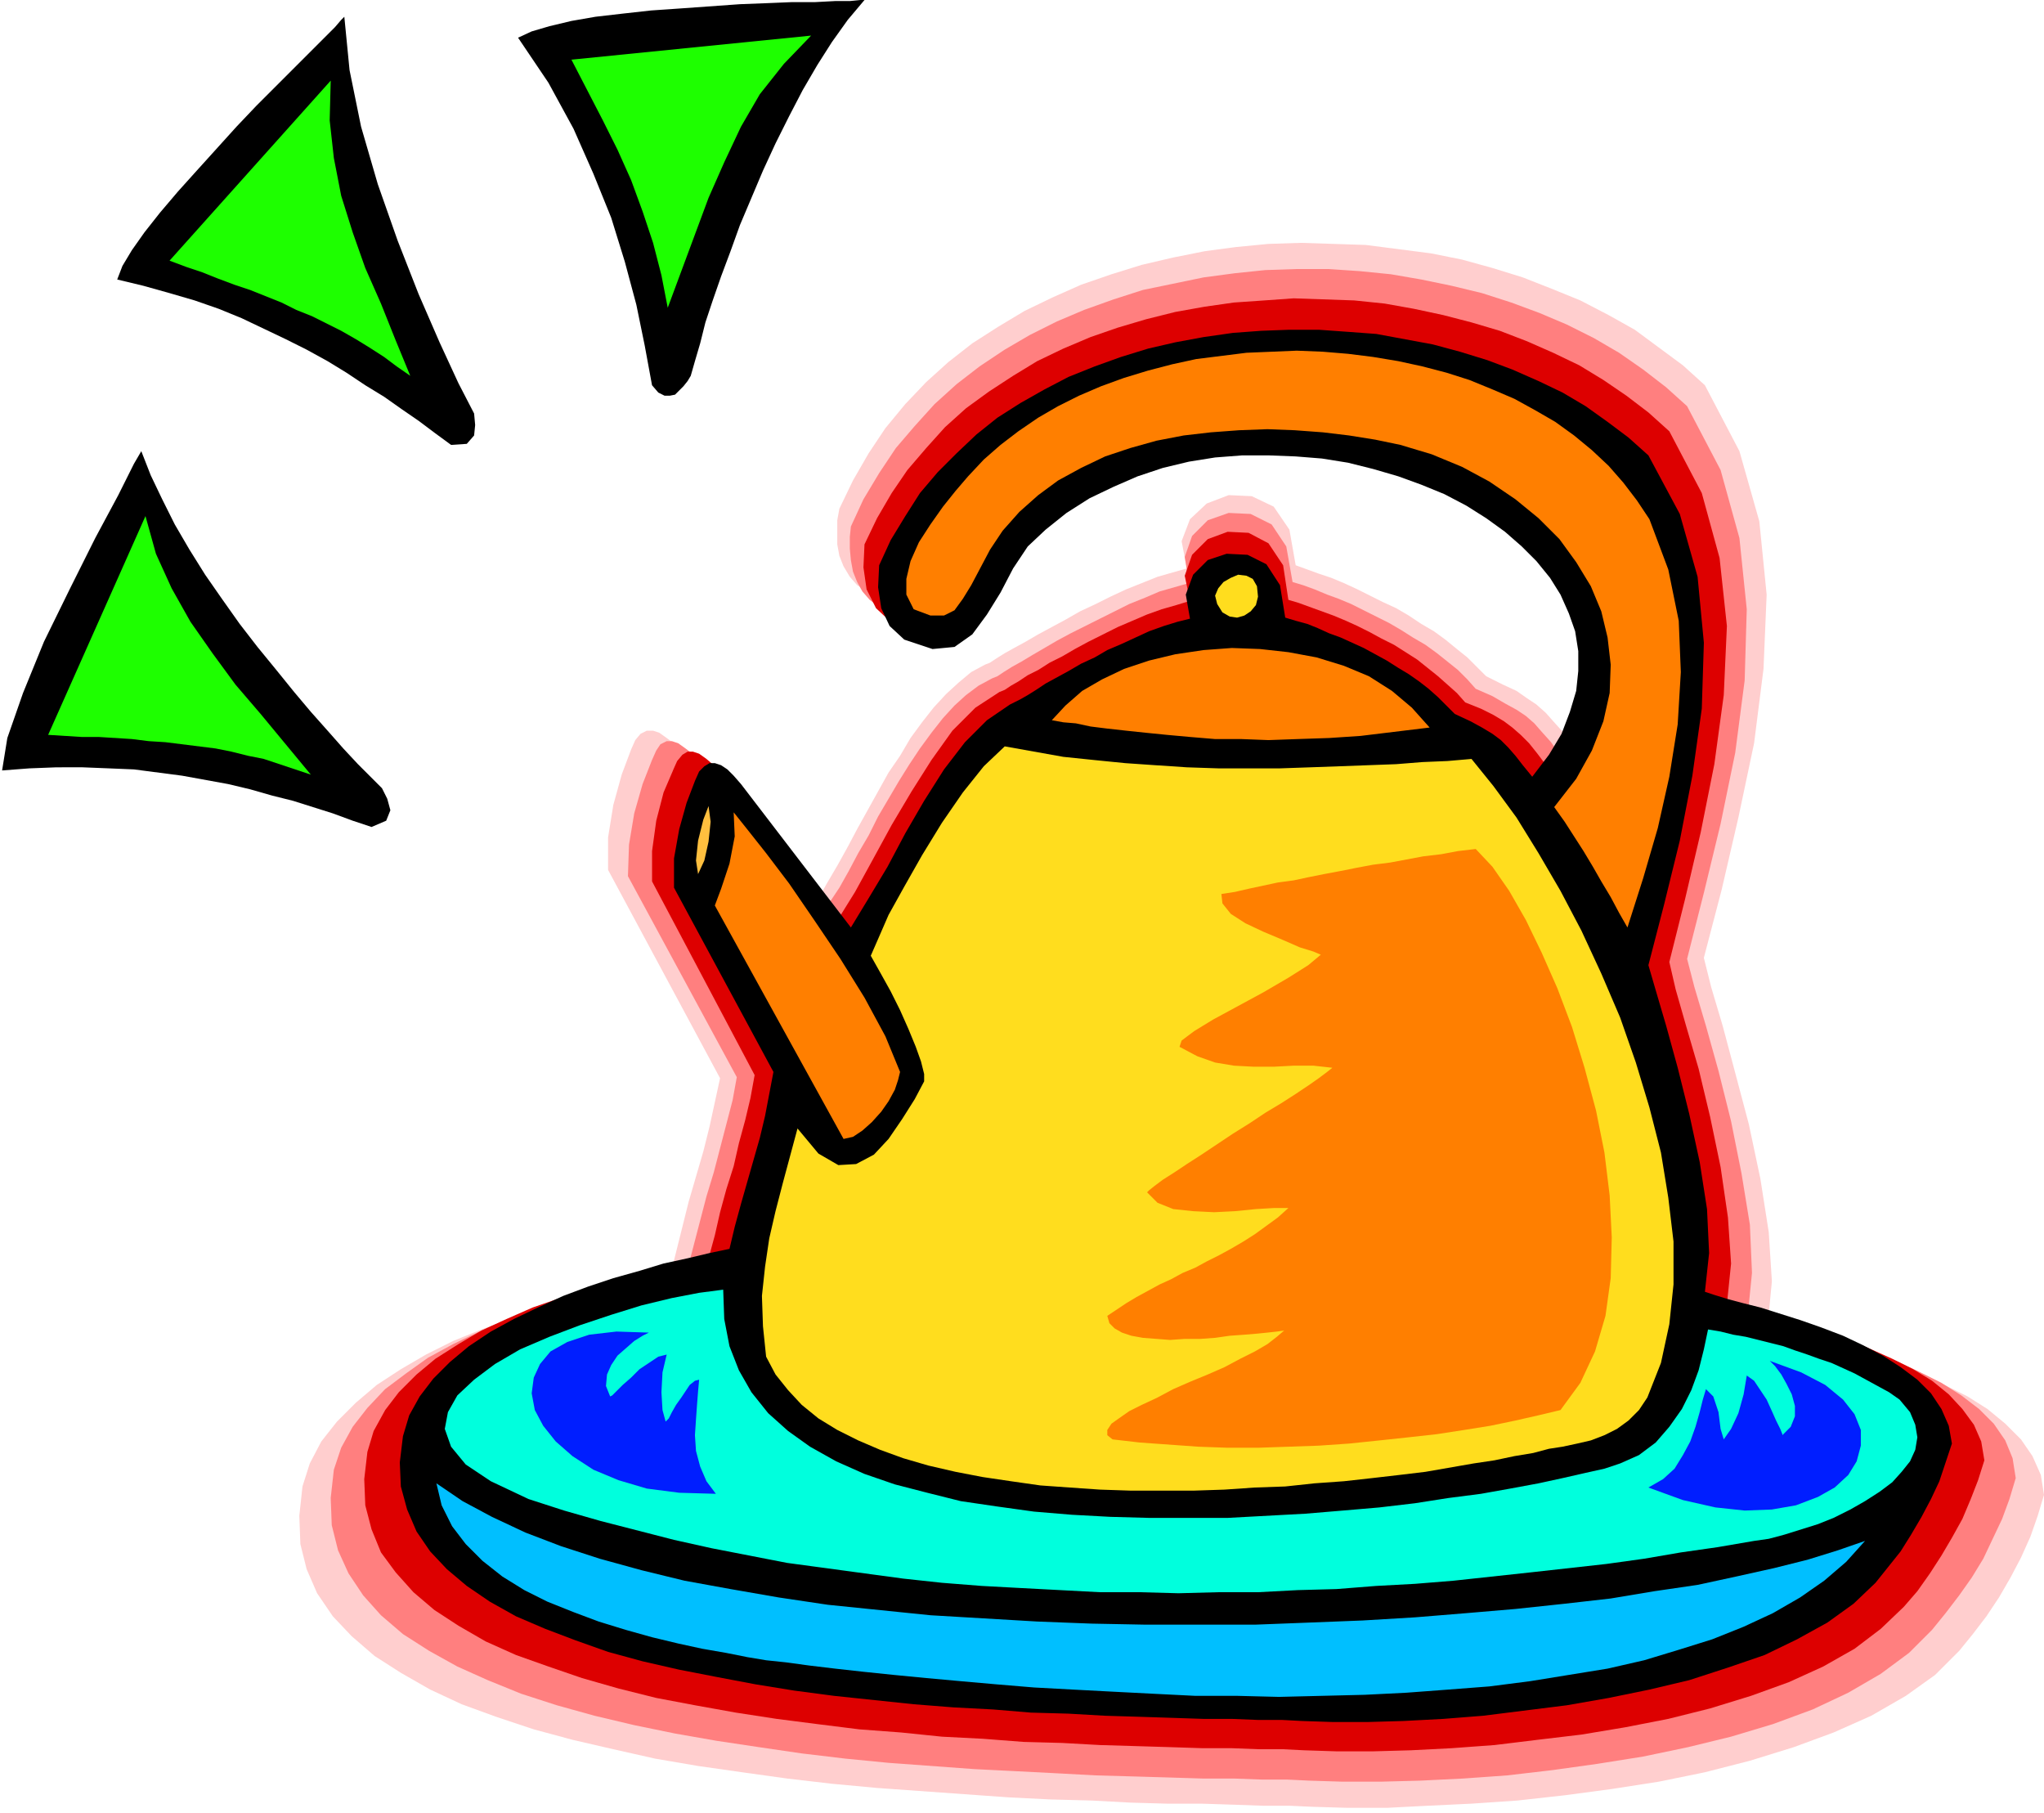 <svg xmlns="http://www.w3.org/2000/svg" fill-rule="evenodd" height="1.732in" preserveAspectRatio="none" stroke-linecap="round" viewBox="0 0 1953 1732" width="1.953in"><style>.pen1{stroke:none}.brush5{fill:#000}.brush6{fill:#ff7f00}.brush7{fill:#ffdd1e}</style><path class="pen1" style="fill:#ffcece" d="m603 716 4-9 5-6 6-3h6l6 2 7 5 8 6 9 8 117 156 10-15 9-16 10-17 10-18 9-17 10-18 10-18 10-18 11-16 10-17 11-15 11-14 12-13 12-11 12-10 13-7 5-2 6-4 8-5 9-5 11-6 12-7 13-7 13-7 14-8 15-7 14-7 15-7 15-6 15-6 14-4 14-4-5-26 8-21 16-15 21-8 22 1 21 10 15 22 6 34 11 4 11 4 12 4 12 5 13 6 12 6 12 6 13 6 12 7 12 8 12 7 11 8 11 9 10 8 9 9 9 9 16 8 13 6 10 7 9 6 9 8 8 9 9 10 10 13 17-24 14-23 9-23 6-22 3-22-1-22-3-21-7-20-9-19-11-19-15-17-16-17-18-15-20-15-22-13-23-12-24-10-26-9-26-8-27-6-28-5-29-3-28-1-29 1-28 3-28 5-28 6-27 9-27 11-25 13-24 16-23 18-19 18-16 22-15 25-14 24-16 21-19 13-24 3-29-10-10-6-7-8-6-10-4-10-2-11v-23l2-11 13-27 15-26 16-24 19-23 20-21 21-19 23-18 25-16 25-15 27-13 27-12 29-10 29-9 30-7 30-6 30-4 31-3 31-1 31 1 31 1 31 4 31 4 30 6 29 8 29 9 28 11 27 11 27 14 25 14 23 17 23 17 21 19 33 63 19 67 7 70-3 71-9 71-15 71-16 69-17 65 7 28 11 37 12 45 13 49 11 52 8 51 3 47-4 42 10 3 14 4 17 5 19 5 20 7 22 7 23 7 22 9 22 10 22 11 19 12 17 14 15 15 11 16 8 18 3 19-6 20-7 20-9 20-10 19-11 19-12 18-13 17-13 16-23 23-28 20-33 19-36 16-38 14-42 13-43 11-44 9-45 7-45 6-45 5-44 3-42 2-39 2h-37l-34-1-22-1h-25l-28-1-31-1h-33l-35-1-37-2-39-1-40-2-42-3-42-3-42-3-43-4-43-5-43-6-42-6-41-7-40-9-39-9-37-10-36-12-33-12-30-14-28-16-25-16-22-19-18-19-15-22-10-23-6-24-1-27 3-28 7-22 11-21 15-19 18-18 20-17 23-15 24-14 26-13 27-11 27-10 28-10 27-8 27-7 25-6 24-5 22-4 6-24 6-24 6-24 7-24 7-24 6-24 5-23 5-23-107-199v-31l5-31 8-29 9-24z"/><path class="pen1" style="fill:#ff7f7f" d="m623 726 4-9 4-6 6-3h5l6 2 7 5 8 6 8 8 112 149 9-15 10-15 9-16 9-17 10-17 9-18 10-17 10-17 10-16 10-15 11-15 11-14 11-12 11-10 12-9 13-7 5-2 6-4 8-5 9-5 10-6 12-7 12-7 13-7 14-7 14-7 14-7 14-7 15-6 14-6 14-4 14-4-4-25 7-20 15-15 20-7 21 1 20 10 14 21 6 34 10 3 11 4 12 5 11 4 12 5 12 6 12 6 12 6 12 7 11 7 12 7 11 8 10 8 10 8 9 9 8 9 16 7 12 7 11 6 9 6 8 7 7 8 9 10 9 13 17-23 13-22 9-22 6-22 3-21-1-21-3-20-6-19-9-19-11-18-14-16-16-16-17-15-19-14-21-13-23-12-23-10-25-9-25-7-27-6-27-5-27-2-28-2-27 1-28 3-27 4-27 6-26 9-26 10-24 13-24 15-22 17-19 17-15 23-14 24-14 24-15 19-18 13-23 4-28-10-9-7-7-8-5-9-4-10-2-11-1-11v-11l1-10 12-26 15-25 16-24 18-21 19-21 21-19 22-17 24-16 24-14 26-13 26-11 28-10 28-9 29-6 29-6 30-4 29-3 30-1h30l30 2 30 3 29 5 29 6 29 7 28 9 27 10 26 11 26 13 24 14 23 16 22 17 20 18 32 61 18 65 7 68-2 68-9 69-14 68-16 66-16 63 7 27 11 37 12 43 12 48 10 50 8 49 2 46-4 40 10 3 14 4 16 5 19 5 20 6 21 6 22 8 22 8 21 10 20 10 19 12 17 13 14 14 11 16 7 17 3 19-6 20-7 19-9 19-9 19-11 18-12 17-13 17-13 16-22 22-27 20-31 18-34 16-38 14-40 12-41 10-43 9-44 7-43 6-43 5-42 3-41 2-38 1h-36l-32-1-21-1h-24l-27-1h-30l-32-1-34-1-36-1-37-2-39-2-40-2-41-3-41-3-41-4-42-5-41-6-40-6-40-7-39-8-38-9-36-10-34-11-32-13-29-13-27-15-25-16-21-18-17-19-14-21-10-22-6-24-1-26 3-27 7-21 11-20 14-18 17-18 20-15 21-15 24-13 25-12 26-11 26-10 27-9 26-8 26-7 24-6 23-5 21-4 6-23 6-23 6-23 7-23 6-23 6-23 6-23 4-22-104-192 1-30 5-30 8-28 9-23z"/><path class="pen1" style="fill:#d00" d="m643 736 4-9 5-6 5-3h5l6 2 7 5 7 6 8 8 109 142 18-29 17-31 18-33 19-32 19-30 20-28 22-22 23-15 5-2 6-4 7-4 9-6 10-5 11-7 12-6 12-7 13-7 14-7 14-7 14-6 14-6 14-5 14-4 13-4-5-24 7-20 15-15 19-7 20 1 19 10 14 21 5 33 10 3 11 4 11 4 11 4 12 5 11 5 12 6 11 6 12 6 11 7 11 7 10 8 10 8 9 8 9 8 8 9 15 6 12 6 10 6 8 6 8 7 8 8 8 10 9 12 16-22 13-21 9-21 5-21 3-21-1-19-3-20-6-18-9-18-10-17-14-17-15-15-16-14-19-14-20-12-22-11-22-10-24-9-25-7-25-6-26-4-26-3-26-1-27 1-26 2-26 5-26 6-25 8-24 10-24 12-22 14-21 17-18 17-15 21-14 23-13 23-15 19-18 12-22 3-27-9-15-14-9-18-3-21 1-22 12-25 14-24 15-22 18-21 18-20 20-18 22-16 23-15 23-14 25-12 26-11 26-9 27-8 28-7 28-5 28-4 29-2 28-2 29 1 29 1 29 3 28 5 28 6 27 7 27 8 26 10 25 11 25 12 23 14 22 15 21 16 20 18 31 59 17 62 7 65-3 66-9 66-13 65-15 64-15 60 6 26 10 35 12 41 11 46 10 48 7 48 3 44-4 39 10 3 13 3 15 4 18 5 19 6 21 6 21 7 21 9 20 9 20 10 18 11 16 13 13 14 11 15 7 16 3 18-6 19-7 18-8 19-10 18-10 17-11 17-12 17-13 15-22 21-25 19-30 17-33 15-36 13-39 12-40 10-41 8-42 7-42 5-41 5-41 3-39 2-36 1h-35l-31-1-20-1h-23l-26-1h-28l-31-1-33-1-34-1-36-2-37-1-39-3-39-2-39-4-40-3-40-5-39-5-39-6-39-7-37-7-36-9-35-10-32-11-31-11-29-13-26-15-23-15-20-17-17-19-14-19-9-22-6-23-1-25 3-26 6-20 11-20 13-17 17-17 18-15 22-14 22-13 24-11 25-11 26-9 26-9 25-8 25-6 23-6 23-5 20-4 6-22 5-22 6-22 7-22 5-22 6-22 5-21 4-22-98-185v-29l4-29 7-27 9-21z"/><path class="pen1 brush5" d="m664 746 4-9 5-5 5-3h5l6 2 6 4 6 6 7 8 105 137 17-28 18-30 17-32 18-31 19-30 20-26 21-21 22-15 4-2 6-3 7-4 8-5 9-6 11-6 11-6 12-7 13-6 12-7 14-6 13-6 13-6 14-5 13-4 12-3-4-23 7-19 14-14 18-6 20 1 18 9 13 20 5 31 10 3 11 3 10 4 11 5 11 4 11 5 11 5 11 6 11 6 11 7 10 6 10 7 9 7 9 8 8 8 8 8 15 7 11 6 10 6 8 6 7 7 7 8 7 9 9 11 16-21 12-20 8-21 6-20 2-19v-19l-3-19-6-17-8-18-10-16-13-16-14-14-16-14-18-13-19-12-21-11-22-9-22-8-24-7-24-6-25-4-25-2-26-1h-25l-26 2-25 4-25 6-24 8-23 10-23 11-22 14-20 16-17 16-14 21-12 23-13 21-14 19-17 12-21 2-27-9-14-13-8-17-3-20 1-21 11-24 14-23 14-22 17-20 18-18 19-18 20-16 22-14 23-13 23-12 25-10 25-9 26-8 26-6 27-5 28-4 27-2 27-1h28l28 2 27 2 27 5 27 5 26 7 26 8 24 9 25 11 23 11 22 13 21 15 20 15 19 17 30 56 17 60 6 63-2 63-9 64-12 62-15 61-15 58 7 24 10 34 11 40 11 44 10 46 7 45 2 42-4 37 9 3 13 4 15 4 16 4 19 6 19 6 20 7 21 8 19 9 19 10 17 11 16 12 13 13 10 15 7 16 3 17-6 18-6 18-8 17-9 17-10 17-10 16-12 15-12 15-21 20-25 18-29 16-31 15-35 12-37 12-38 9-39 8-40 7-40 5-40 5-38 3-38 2-35 1h-32l-30-1-19-1h-23l-25-1h-27l-30-1-31-1-33-1-35-2-36-1-36-3-38-2-38-3-38-4-38-4-38-5-37-6-37-7-36-7-35-8-33-9-31-11-29-11-28-12-25-14-22-15-19-16-16-17-13-19-9-21-6-22-1-23 3-25 6-20 10-18 13-17 16-16 18-15 21-14 22-12 23-11 24-11 24-9 24-8 25-7 23-7 23-5 21-5 19-4 5-21 6-22 6-21 6-21 6-21 5-21 4-21 4-21-95-176v-28l5-28 7-25 8-21z"/><path class="pen1 brush6" d="m1576 496 18 48 10 49 2 49-3 50-8 50-11 49-14 48-15 47-8-14-8-15-9-15-8-14-9-15-9-14-9-14-10-14 21-27 15-27 11-28 6-27 1-27-3-26-6-25-10-24-14-23-16-22-20-20-22-18-25-17-26-14-29-12-30-9-24-5-25-4-25-3-27-2-26-1-27 1-27 2-26 3-26 5-25 7-24 8-23 11-22 12-19 14-18 16-16 18-12 18-9 17-9 17-8 13-8 11-10 5h-13l-16-6-7-14v-15l4-17 8-18 11-17 12-17 12-15 12-14 15-16 16-14 17-13 19-13 19-11 20-10 21-9 22-8 23-7 23-6 23-5 24-3 24-3 24-1 24-1 25 1 24 2 24 3 24 4 23 5 23 6 22 7 22 9 21 9 20 11 19 11 18 13 17 14 16 15 14 16 13 17 12 18z"/><path class="pen1 brush7" d="m1201 560 1 10-2 8-5 6-6 4-7 2-7-1-7-4-5-8-2-8 3-7 5-6 7-4 7-3 8 1 6 3 4 7z"/><path class="pen1 brush6" d="m1366 695-33 4-33 4-30 2-30 1-28 1-26-1h-25l-24-2-22-2-20-2-19-2-18-2-16-2-14-3-12-1-11-2 13-14 16-14 19-11 21-10 24-8 25-6 27-4 27-2 27 1 27 3 27 5 26 8 24 10 22 14 19 16 17 19z"/><path class="pen1 brush7" d="m1406 725 21 26 22 30 21 34 21 36 20 38 19 41 18 42 15 43 13 43 11 43 7 43 5 42v41l-4 38-8 37-13 33-8 12-10 10-11 8-12 6-13 5-13 3-14 3-13 2-15 4-18 3-19 4-20 3-23 4-23 4-25 3-26 3-27 3-28 2-28 3-29 1-29 2-30 1h-59l-30-1-29-2-28-2-28-4-27-4-26-5-26-6-24-7-22-8-21-9-20-10-18-11-16-13-13-14-12-15-9-17-3-29-1-29 3-28 4-27 6-26 7-27 7-26 7-26 20 24 19 11 17-1 17-9 14-15 13-19 12-19 9-17v-7l-3-12-5-14-7-17-8-18-9-18-10-18-9-16 7-16 10-23 15-27 17-30 19-31 20-29 20-25 20-19 28 5 28 5 29 3 30 3 29 2 30 2 30 1h59l29-1 28-1 27-1 27-1 25-2 24-1 23-2z"/><path class="pen1" style="fill:#ffbf3f" d="m667 835-2-13 2-19 5-20 5-13 2 15-2 19-4 18-6 13z"/><path class="pen1 brush6" d="m860 1024-2 8-3 9-6 11-7 10-9 10-9 8-9 6-9 2-123-223 6-16 8-24 5-26-1-23 12 15 19 24 22 29 24 35 25 37 23 37 20 37 14 34zm550-213 16 17 16 23 16 28 15 31 15 34 14 37 12 39 11 41 8 40 5 41 2 40-1 39-5 36-10 34-14 30-19 26-21 5-22 5-24 5-25 4-26 4-27 3-28 3-29 3-29 2-29 1-29 1h-29l-28-1-28-2-28-2-26-3-5-4v-5l4-6 7-5 10-7 12-6 15-7 15-8 16-7 17-7 16-7 15-8 14-7 12-7 9-7 7-6-7 1-9 1-10 1-12 1-14 1-14 2-14 1h-15l-14 1-13-1-13-1-11-2-9-3-7-4-5-5-2-7 9-6 9-6 10-6 11-6 11-6 11-5 11-6 12-5 11-6 12-6 11-6 12-7 11-7 11-8 11-8 10-9h-14l-17 1-20 2-20 1-20-1-19-2-15-6-10-10 2-2 5-4 8-6 11-7 12-8 14-9 15-10 15-10 16-10 15-10 15-9 14-9 12-8 10-7 8-6 5-4-18-2h-19l-19 1h-19l-19-1-18-3-17-6-17-9 2-6 12-9 18-11 24-13 24-13 24-14 19-12 12-10-7-3-13-4-16-7-19-8-17-8-14-9-8-10-1-9 13-2 13-3 14-3 14-3 15-2 14-3 15-3 16-3 15-3 16-3 16-2 16-3 16-3 17-2 16-3 17-2z"/><path class="pen1" style="fill:#0fd" d="m691 1232 1 28 5 26 9 23 12 21 16 20 19 17 21 15 25 14 27 12 29 10 31 8 32 8 34 5 36 5 36 3 37 2 37 1h75l37-2 37-2 36-3 35-3 34-4 32-5 31-4 28-5 27-5 23-5 22-5 18-4 15-5 18-8 16-12 13-15 12-17 9-18 7-19 5-20 4-19 12 2 12 3 12 2 12 3 12 3 12 3 11 4 12 4 11 4 12 4 11 5 11 5 11 6 11 6 11 6 10 7 10 12 5 12 2 12-2 12-5 11-8 10-9 10-12 9-14 9-14 8-16 8-15 6-16 5-16 5-15 4-14 2-35 6-35 5-35 6-36 5-36 4-36 4-37 4-37 4-37 3-37 2-38 3-37 1-38 2h-38l-38 1-37-1h-38l-38-2-38-2-37-2-38-3-37-4-37-5-37-5-37-5-36-7-36-7-36-8-35-9-35-9-35-10-34-11-36-17-24-16-14-17-6-17 3-16 9-16 16-15 20-15 24-14 28-12 29-11 30-10 29-9 29-7 26-5 23-3z"/><path class="pen1" d="m637 1294-4 17-1 19 1 17 3 11 3-3 3-6 4-7 5-7 4-6 4-6 5-4 4-1-1 11-1 13-1 14-1 15 1 15 4 15 6 14 9 12-35-1-31-4-27-8-24-10-20-13-16-14-12-15-8-15-3-16 2-15 6-13 10-12 16-9 21-7 26-3 31 1-6 3-8 5-8 7-8 7-6 9-4 9-1 11 4 10 2-1 4-4 6-6 8-7 8-8 9-6 9-6 8-2zm1032 20-3 18-5 18-7 15-7 10-3-10-2-16-5-15-7-7-3 10-3 12-4 14-5 14-7 13-8 13-11 10-14 8 33 12 31 7 28 3 26-1 23-4 21-8 16-9 13-12 8-13 4-15v-15l-6-15-11-14-17-14-23-12-30-11 5 5 6 8 5 9 5 10 3 11v10l-4 10-8 8v-1l-2-5-4-8-4-9-5-11-6-9-6-9-7-5z" style="fill:#001eff"/><path class="pen1" style="fill:#00bfff" d="m417 1417 25 17 28 15 32 15 34 13 37 12 40 11 41 10 44 8 46 8 47 7 49 5 49 5 51 3 51 3 52 2 52 1h104l52-2 51-2 50-3 49-4 47-4 47-5 44-5 42-7 41-6 37-8 36-8 32-8 29-9 26-9-18 20-21 18-23 16-26 15-28 13-30 12-32 10-33 10-35 8-37 6-37 6-39 5-39 3-40 3-40 2-41 1-41 1-40-1h-40l-40-2-39-2-38-2-37-2-36-3-34-3-33-3-31-3-29-3-27-3-25-3-22-3-19-2-18-3-20-4-23-4-23-5-25-6-25-7-26-8-24-9-25-10-22-11-21-13-19-15-16-16-13-17-10-20-5-21z"/><path class="pen1 brush5" d="m365 753 5 10 3 11-4 10-14 6-18-6-19-7-19-6-19-6-20-5-21-6-21-5-22-4-22-4-23-3-23-3-24-1-25-1H54l-26 1-26 2 5-31 15-43 20-49 25-51 24-48 22-41 15-30 7-12 9 23 11 23 12 24 14 24 15 24 16 23 17 24 17 22 18 22 17 21 16 19 16 18 15 17 14 15 12 12 11 11zm88-358 1 11-1 10-7 8-15 1-15-11-16-12-16-11-17-12-18-11-18-12-18-11-20-11-20-10-21-10-21-10-22-9-23-8-24-7-25-7-25-6 5-13 9-15 12-17 15-19 17-20 18-20 19-21 19-21 19-20 19-19 17-17 15-15 13-13 11-11 6-7 3-3 5 51 11 54 16 55 19 54 20 51 20 46 18 39 15 29zm207-36-3 5-4 5-4 4-4 4-5 1h-5l-6-3-6-7-7-38-8-39-11-41-13-42-17-42-19-43-24-44-29-43 13-6 17-5 21-5 23-4 26-3 27-3 29-2 28-2 28-2 26-1 24-1h22l19-1h14l10-1h4l-16 19-15 21-14 22-14 24-13 25-13 26-12 26-11 26-11 26-9 25-9 24-8 23-7 21-5 20-5 17-4 14z"/><path class="pen1" d="m46 702 93-209 10 36 15 33 18 32 21 30 22 30 24 28 24 29 24 29-15-5-15-5-15-5-15-3-16-4-15-3-16-2-16-2-16-2-16-1-16-2-16-1-16-1H78l-16-1-16-1zm116-453L316 77l-1 38 4 36 7 36 11 35 12 34 15 34 14 35 14 34-13-9-12-9-14-9-13-8-14-8-14-7-14-7-15-6-14-7-15-6-15-6-15-5-16-6-15-6-15-5-16-6zM546 57l229-23-26 27-23 29-18 31-16 34-15 34-13 35-13 35-13 35-6-31-8-31-10-30-11-30-13-29-14-28-15-29-15-29z" style="fill:#1eff00"/></svg>
